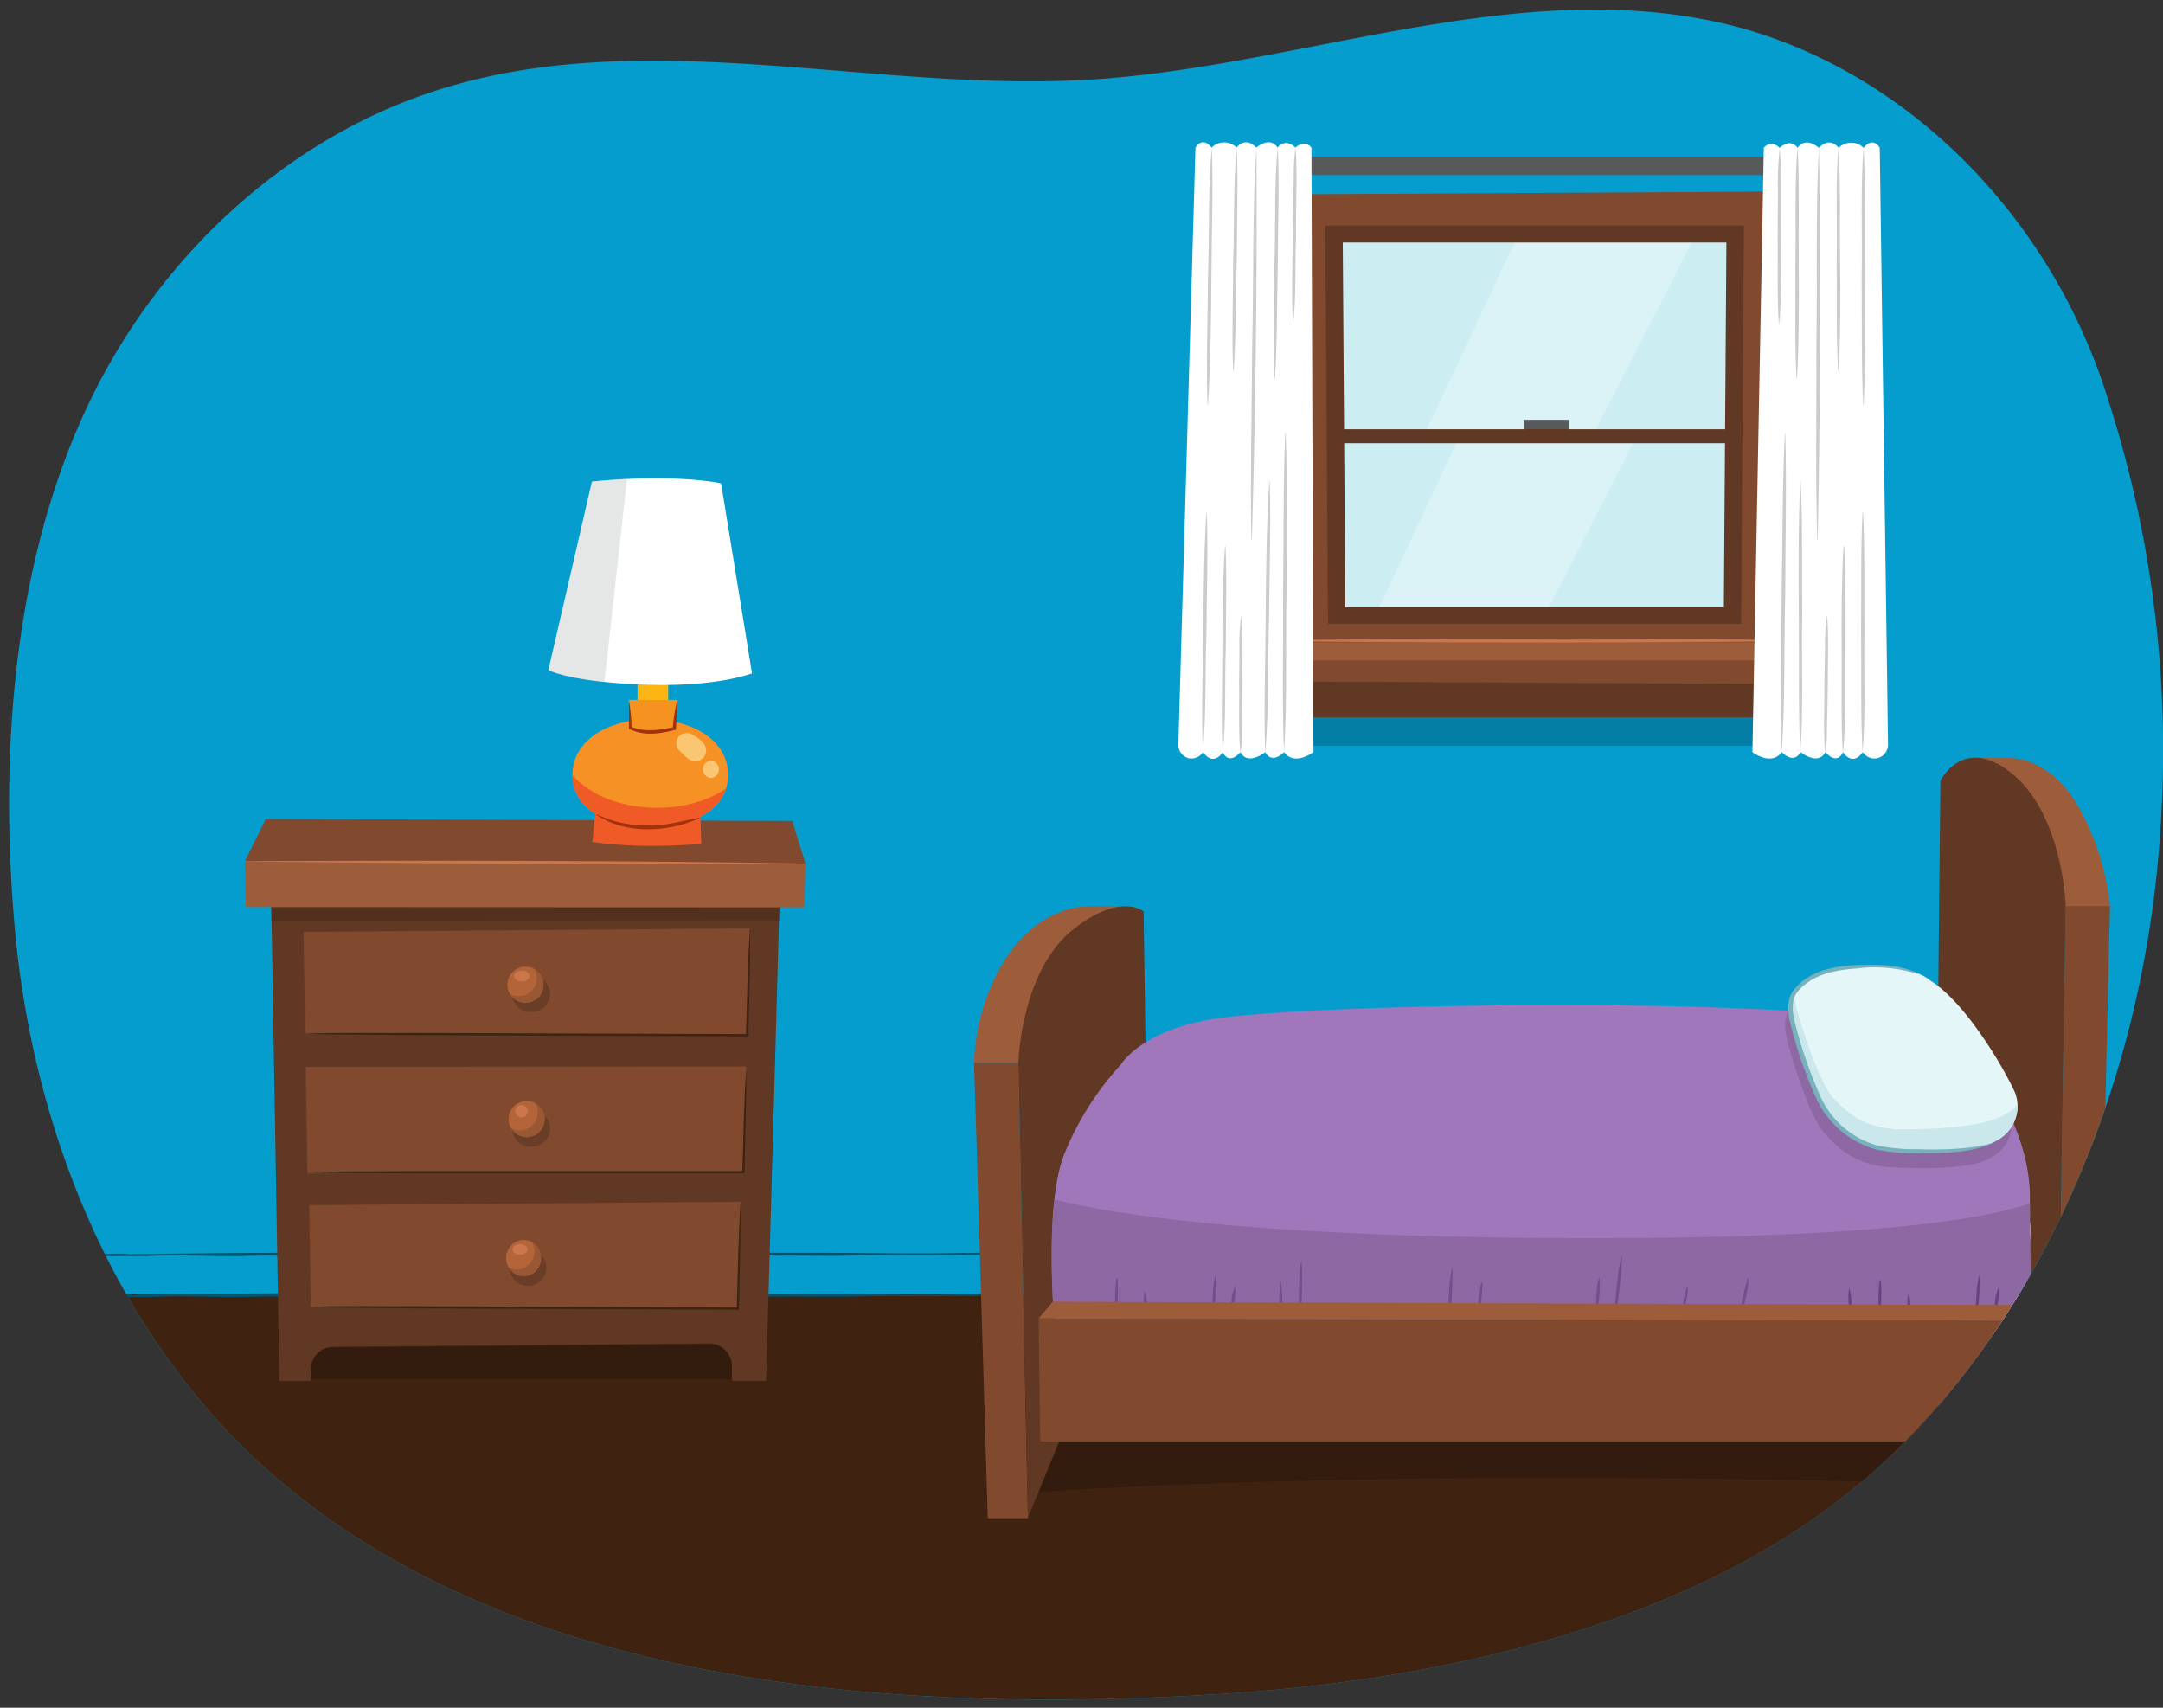<svg xmlns="http://www.w3.org/2000/svg" xmlns:xlink="http://www.w3.org/1999/xlink" width="380" height="300" viewBox="0 0 380 300"><rect x="0" y="0" width="380" height="300" fill="#333333" stroke="none"/><defs><clipPath id="a"><path d="M379.79,141.41a200.91,200.91,0,0,0-10.66-74.92c-11.31-32.22-38.29-57-69.33-63-34.94-6.83-71.05,7.76-106.46,10.38C154,16.72,113.39,3.67,75.67,16.22c-22.31,7.42-42,23.77-54.9,45.07C3.18,90.31-.48,127.94,2.56,162.65c3.22,36.68,18.1,72.2,44.47,95.66C90.94,297.38,160.41,301,214.56,297.58c37.82-2.37,84.42-12,114.66-39.12,28.26-25.31,45.19-64.42,49.53-103.67Q379.49,148.12,379.79,141.41Z" fill="#059dce"/></clipPath><clipPath id="b"><path d="M186.79,248.06s-4.77-33.66.33-45.66A51.62,51.62,0,0,1,196.94,187s3.76-6.49,18.07-8.26c20.18-2.48,95.41-3.71,122.49,1.18,7.79,1.41,19.12,16.44,19.12,30.41,0,22,.83,36,.83,36s-53.81,2.19-63,.23a45.46,45.46,0,0,0-18.26.3s-7.74,2.87-19,.23c-7.86-1.84-18.27.35-18.27.35a60.92,60.92,0,0,1-19.4.24c-7.59-1.18-10-1.93-17.72.21A32,32,0,0,1,186.79,248.06Z" fill="#a077ba"/></clipPath><clipPath id="c"><path d="M104,84.6a113.59,113.59,0,0,1,13.59-.55c6.68.21,9.1.88,9.1.88l5.43,33.36s-6,2.38-18.26,2c-13.58-.42-17.51-2.58-17.51-2.58Z" fill="#fff"/></clipPath><clipPath id="d"><path d="M127.92,136.12c0,6-6.12,9.22-13.68,9.22s-13.67-3.23-13.67-9.22,6.12-9.74,13.67-9.74S127.92,130.14,127.92,136.12Z" fill="#f69126"/></clipPath></defs><path d="M379.79,141.41a200.91,200.91,0,0,0-10.66-74.92c-11.31-32.22-38.29-57-69.33-63-34.94-6.83-71.05,7.76-106.46,10.38C154,16.72,113.39,3.67,75.67,16.22c-22.31,7.42-42,23.77-54.9,45.07C3.18,90.31-.48,127.94,2.56,162.65c3.22,36.68,18.1,72.2,44.47,95.66C90.94,297.38,160.41,301,214.56,297.58c37.82-2.37,84.42-12,114.66-39.12,28.26-25.31,45.19-64.42,49.53-103.67Q379.49,148.12,379.79,141.41Z" fill="#059dce"/><g clip-path="url(#a)"><rect x="11.56" y="227.3" width="361.46" height="84.55" fill="#402211"/><path d="M43,227.7h0Z" fill="#206b82"/><path d="M61.48,227.22l.19-.11c-3.44.2-7.32,0-11,.09l.24,0c-9.24,0-17.76.14-26.93.22.15,0,.2,0,.34,0a12.65,12.65,0,0,1-1.42.1c-.13,0,.13-.05.29-.07-1.93-.18-5.68.12-6.89,0-.55,0-.79.1-.48.15-7.18,0-14.86.09-22.16.23-.36,0-.42-.08-.32-.14-6.25.3-12.8.18-19.19.13-.24.08.66.09,0,.17,2.05.09,3.76-.2,5.62,0l-.24.07c1.36,0,.28-.19,1.68-.09.56.06-.13.1.12.1,2.89,0,5.89,0,8.6-.15.67.17,3.1,0,4.17.17a12.5,12.5,0,0,0,1.77-.16c10.09.09,20.4-.07,30.73-.06,4.84-.32,10.63.06,16.36,0,0,0,0,0,0,0,1.87-.08,4.6-.12,6.83-.08l1.89-.13c13.44.27,27.17.08,40.82.19,15.51.08,29.1.31,44.2-.11,0,0,.1.05-.29.06,4.36-.06,8.33.05,12.44,0l0,0c10.19-.26,21.2,0,31-.25,12,0,25.47,0,38.12-.08l0,.06c10.13-.13,19.91.21,30,.1,10.39.15,21.37-.36,31.84-.16,6.49.3,15-.36,21.09,0,12.51.48,24.64.17,37.15-.11,11.53.17,23-.27,34.23.08,5.29-.23,11.14.28,17,.21l-.21-.08c2.11.24,4.71-.33,6,0l-.22,0c1.12.18,2.6-.42,3.28-.21l.18-.09c1.36,0,.16.1,1.21.14.39,0,.15-.16,1-.11.17.36,4.52,0,4.36-.1-1.81,0-2-.21-3.35-.29,0,0,0,0,0,0a14.89,14.89,0,0,1-2.81,0l-.28-.08c-.42-.15-2,.3-1.5,0-3.67.06-7.87.06-12,.06-.58.11-3.14,0-2.25.19a38.43,38.43,0,0,0-5.2-.27.54.54,0,0,1,.27,0c-2.2-.28-2.61.27-4.67-.08-.32.25-3.74-.08-4.9.21-.26,0-.34-.1-.25-.15-3.7,0-7.8-.09-10.93-.1-2.68.21-6.49-.1-8.8.2-1.9-.07-5-.19-7.66-.07l.26,0c-3,0-6.76,0-8.82.23a17.16,17.16,0,0,0-3.49-.33c-2,.14-6.07.1-9.13.22-.47-.13-2.53.05-2.68-.14-8.59.37-19.2.24-28.36,0h.13c-1.19.1-2.56.34-3.77.48-.12,0-.11,0,.15,0-1.68,0-3.24-.16-4.91-.12,0,0,0,0,.28-.06-1.57.08-3.24-.16-5.09,0l-.11-.05-1.17.07c0-.06.07-.16.7-.14-14.37-.06-29.21.27-44,.22l.54-.06-2.86.11s.15,0,.29-.06c-3.65-.11-7.43.07-11,0,0,0,.55-.09.06-.12-2.63.17-4.23-.23-5.54.13-.13,0-.21-.1.06-.13-7.32.12-14.83.12-22.2.06-6.13.33-13,0-19.37.29l0-.07c-8.25.23-17,0-25.56,0-3.55,0-5.95.06-9.52.06l-.09-.08c-6,.31-12.63-.28-18.9.06l.43-.11c-1,.17-3.79-.06-3.42.23l-1.1-.09c-4.26.39-7.76-.17-13,.08l.34-.07c-1.39.05-3,.09-4,0,.16,0,.08,0,.41,0-4.35-.27-9.18,0-13.77,0l.52-.13c-2.21.15-6.28,0-9.19.08l.17-.06-1.47.09,0-.13C68.75,227.1,65.18,227.21,61.48,227.22Z" fill="#005670"/><path d="M23.23,227.36h0C23.39,227.36,23.33,227.36,23.23,227.36Z" fill="#206b82"/><path d="M42.34,220.56h0Z" fill="#206b82"/><path d="M60.76,220.09,61,220c-3.43.2-7.31,0-10.94.08l.24,0c-9.22,0-17.73.14-26.88.23.14,0,.19-.05.34-.06a12.67,12.67,0,0,1-1.43.1c-.13,0,.14,0,.3-.06-1.93-.19-5.68.12-6.89,0-.54,0-.78.1-.48.16-7.16,0-14.82.08-22.12.22-.35,0-.41-.07-.32-.13-6.23.29-12.77.17-19.15.13-.24.07.66.08,0,.16,2.05.1,3.75-.19,5.61-.05l-.23.08c1.35,0,.27-.19,1.67-.1.56.07-.14.1.12.11,2.88,0,5.88,0,8.59-.15.67.16,3.09,0,4.15.16a11.3,11.3,0,0,0,1.78-.16c10.07.09,20.35-.07,30.67-.06,4.83-.31,10.61.07,16.34,0,0,0,0,0,0,0,1.87-.08,4.59-.11,6.82-.07l1.89-.14c13.41.28,27.12.08,40.75.2,15.48.08,29,.31,44.12-.11,0,0,.1.05-.29.06,4.35-.07,8.32.05,12.41,0v0c10.17-.26,21.17,0,31-.24,11.93,0,25.42,0,38.05-.08l0,.06c10.11-.13,19.87.2,30,.1,10.37.14,21.32-.36,31.78-.17,6.48.31,15-.35,21.05,0,12.49.48,24.6.17,37.09-.12,11.51.17,23-.27,34.17.08,5.28-.22,11.12.28,17,.21l-.21-.07c2.11.23,4.7-.33,6,0h-.22c1.12.18,2.6-.42,3.28-.21l.17-.08c1.36,0,.17.1,1.21.13.39,0,.15-.16,1-.11.18.36,4.51,0,4.35-.1a32.51,32.51,0,0,1-3.34-.29s0,0,0,0a14.73,14.73,0,0,1-2.8,0l-.28-.07c-.43-.16-2.05.3-1.5,0-3.67.07-7.86.07-12,.07-.58.1-3.13,0-2.24.18a40.22,40.22,0,0,0-5.2-.27.48.48,0,0,1,.27,0c-2.2-.29-2.6.26-4.66-.09-.32.25-3.73-.08-4.89.22-.26-.06-.34-.11-.25-.15-3.7,0-7.78-.1-10.92-.11-2.67.22-6.47-.1-8.77.2-1.91-.06-5-.19-7.65-.07l.26,0c-3,0-6.76,0-8.81.22a17.23,17.23,0,0,0-3.49-.32c-2,.13-6.05.09-9.1.21-.48-.13-2.53.06-2.69-.14-8.56.38-19.16.25-28.31,0l.14,0c-1.19.11-2.56.34-3.77.48-.12,0-.1-.05.15-.05-1.67,0-3.23-.15-4.9-.12,0,0,0,0,.28-.06-1.57.09-3.24-.15-5.08,0l-.11-.06-1.17.08c0-.07.07-.16.7-.14-14.35-.07-29.16.27-43.89.22l.54-.06-2.85.11s.15,0,.29-.07c-3.64-.1-7.42.08-11,.05,0,0,.55-.09.06-.13-2.63.17-4.22-.23-5.54.14-.12,0-.2-.1.07-.13-7.31.12-14.8.11-22.16,0-6.13.33-13,0-19.34.29l0-.06c-8.24.23-17,0-25.52,0-3.54,0-5.94,0-9.5,0l-.09-.08c-6,.31-12.61-.28-18.86.06l.43-.11c-1,.18-3.79-.06-3.42.24l-1.1-.09c-4.25.39-7.74-.18-13,.07l.34-.07c-1.38.06-3,.1-4,0a3.11,3.11,0,0,1,.41,0c-4.34-.28-9.17,0-13.74,0l.52-.13c-2.22.16-6.28,0-9.18.08l.17-.06-1.47.09,0-.12C68,220,64.46,220.07,60.76,220.09Z" fill="#005670"/><path d="M22.58,220.23h0Z" fill="#206b82"/><path d="M178.82,262.38s31.88-2.71,91.92-2.74,89.68,1.86,89.68,1.86l0-16.36H178.82Z" opacity="0.2"/><path d="M171.12,186.7h7.79l18.76-27.47h-6.3s-8.86-.62-15.28,10.12A37,37,0,0,0,171.12,186.7Z" fill="#9e5d3a"/><path d="M171.12,186.71c.08,1,2.41,80,2.41,80h7.06l-1.68-80Z" fill="#814a2e"/><path d="M180.59,266.66,201.71,215l-.8-54.89s-3.9-3.43-12.25,3.06c-9.33,7.26-9.75,23.51-9.75,23.51Z" fill="#613823"/><path d="M370.69,159.16H362.9l-15.92-26h6c3.7,0,8.69,2.43,12.24,8.69A45.56,45.56,0,0,1,370.69,159.16Z" fill="#9e5d3a"/><path d="M370.69,159.16c-.08,1-2.41,107.5-2.41,107.5h-7.06l1.68-107.5Z" fill="#814a2e"/><path d="M361.22,266.66,340.09,215l.81-77.84s3.89-8,12.25-1.53c9.33,7.26,9.75,23.51,9.75,23.51Z" fill="#613823"/><path d="M285.91,184.67l48-.25s6.74.39,8.6,4.48c1.63,3.56,12.15,20.95,12.15,20.95a10.83,10.83,0,0,1,2,7.34c-.21,3.51-1.24,17.14-1.24,17.14l-62.32.2Z" fill="#e5f6f8"/><path d="M317.45,213.26c6.18-1,12.39-.48,18.61-.65,3.1,0,6.2.06,9.3.13a51.09,51.09,0,0,1,9.3.68.11.11,0,0,1,0,.21c-6.18,1-12.39.48-18.61.64-3.1,0-6.2-.05-9.3-.13a47.76,47.76,0,0,1-9.3-.68c-.1,0-.1-.19,0-.2Z" fill="#fff"/><path d="M295.52,218.33c3.08-.11,6.17-.05,9.25-.07,6.61,0,13.24-.13,19.84.32,6.42.43,12.81,1.2,19.26.78a90.06,90.06,0,0,0,12.75-1.85c-.25,3.94-1.22,16.82-1.22,16.82l-62.32.2-2.31-16.06C292.34,218.48,293.91,218.38,295.52,218.33Z" fill="#cae7eb"/><path d="M186.79,248.06s-4.77-33.66.33-45.66A51.62,51.62,0,0,1,196.94,187s3.76-6.49,18.07-8.26c20.18-2.48,95.41-3.71,122.49,1.18,7.79,1.41,19.12,16.44,19.12,30.41,0,22,.83,36,.83,36s-53.81,2.19-63,.23a45.46,45.46,0,0,0-18.26.3s-7.74,2.87-19,.23c-7.86-1.84-18.27.35-18.27.35a60.92,60.92,0,0,1-19.4.24c-7.59-1.18-10-1.93-17.72.21A32,32,0,0,1,186.79,248.06Z" fill="#a077ba"/><g clip-path="url(#b)"><path d="M359.2,210.05s-6.86,7.76-83.87,7.46-93.86-8-93.86-8l2.93,34.46,173-7.83Z" fill="#85639b" opacity="0.7"/></g><polygon points="182.74 253.22 358.62 253.22 359.2 231.99 182.47 231.6 182.74 253.22" fill="#814a2e"/><g opacity="0.7"><path d="M305.85,229.81a31.27,31.27,0,0,1,1.27-5.41c.18,1.66-.53,3.77-.82,5.5l-.45-.09Z" fill="#694281"/><path d="M295.5,230c.82-5.32,1.61-5.15.45.09l-.45-.09Z" fill="#694281"/><path d="M283.65,229.83c.39-3.06.46-6.43,1.28-9.31a40.73,40.73,0,0,1-.3,4.69c-.15,1.56-.33,3.12-.53,4.67l-.45,0Z" fill="#694281"/><path d="M280.36,229.06c.14-1.27.08-3.66.63-4.65a22.32,22.32,0,0,1-.17,4.69l-.46,0Z" fill="#694281"/></g><path d="M324.85,229.77a11.53,11.53,0,0,1,0-3.42h.06a11.43,11.43,0,0,1,.39,3.4l-.45,0Z" fill="#694281"/><path d="M330,229.65c-.05-6.48.76-6.44.46,0Z" fill="#694281"/><path d="M335.17,229.86a6.58,6.58,0,0,1,.1-2.54h.06a6.72,6.72,0,0,1,.3,2.52l-.46,0Z" fill="#694281"/><path d="M347.05,229.73c.21-1.9.1-4.1.75-5.82a35.85,35.85,0,0,1-.29,5.86l-.46,0Z" fill="#694281"/><path d="M350.46,229.24a8.91,8.91,0,0,1,.58-2.9h.07a8.89,8.89,0,0,1-.2,3l-.45-.06Z" fill="#694281"/><g opacity="0.7"><path d="M259.54,230.34c.62-6.87,1.42-6.75.45,0l-.45,0Z" fill="#694281"/><path d="M254.39,230.2c.22-2.51.11-5.3.77-7.64a61.49,61.49,0,0,1-.31,7.67l-.46,0Z" fill="#694281"/><path d="M228.15,230.36c.13-3-.09-6.19.49-9a37.68,37.68,0,0,1,.1,4.51c0,1.5-.06,3-.13,4.5Z" fill="#694281"/><path d="M224.8,229.61a21.17,21.17,0,0,1,.17-4.5H225a19.91,19.91,0,0,1,.23,4.5Z" fill="#694281"/></g><path d="M338,175.17s-3.74-3.56-14.69-2.18c-3.72.29-6.74,1.65-8.57,3.79,0,0-1.64,1.43-1,4.78.67,3.57,4.14,14.44,6.58,17.25s5.35,5.54,10.88,6.18c0,0,14.16,1.09,18.41-1.55a6.76,6.76,0,0,0,3.44-8.37C351.69,191.83,344.7,179.31,338,175.17Z" fill="#85639b" opacity="0.7"/><g opacity="0.7"><path d="M195.88,229.33c0-6.49.76-6.44.46,0Z" fill="#694281"/><path d="M201,229.54a6.57,6.57,0,0,1,.1-2.54h.07a6.54,6.54,0,0,1,.29,2.53l-.46,0Z" fill="#694281"/><path d="M212.92,229.41c.21-1.9.1-4.1.75-5.82a34.82,34.82,0,0,1-.29,5.86l-.46,0Z" fill="#694281"/><path d="M216.33,228.91a8.92,8.92,0,0,1,.59-2.89H217a8.83,8.83,0,0,1-.19,2.94l-.46-.06Z" fill="#694281"/></g><polygon points="182.47 231.6 184.95 228.68 356.14 229.27 359.2 231.99 182.47 231.6" fill="#9e5d3a"/><path d="M339,172.17s-3.74-3.56-14.69-2.18c-3.72.29-6.74,1.65-8.57,3.79,0,0-1.64,1.43-1,4.78.67,3.57,4.14,14.44,6.58,17.25s5.35,5.54,10.88,6.18c0,0,14.16,1.09,18.41-1.55a6.76,6.76,0,0,0,3.44-8.37C352.69,188.83,345.7,176.31,339,172.17Z" fill="#e5f6f8"/><path d="M315.24,174.37a7.45,7.45,0,0,0,.14,1.56c.68,3.55,4.2,14.24,6.67,16.91s5.43,5.22,11.09,5.54c0,0,14.59.32,19.05-2.58a7.6,7.6,0,0,0,2.25-1.77,7,7,0,0,1-3.87,6.41c-4.25,2.64-18.41,1.55-18.41,1.55-5.53-.64-8.34-3.23-10.88-6.18s-5.91-13.68-6.58-17.25A5.74,5.74,0,0,1,315.24,174.37Z" fill="#cae7eb"/><path d="M337.43,171.28a24.93,24.93,0,0,0-11.25-1.14c-3.72.25-7.72,1-10.24,3.92-1.47,1.62-1,4.13-.47,6.12A79.89,79.89,0,0,0,320,193a15.55,15.55,0,0,0,9.93,8.26,32.35,32.35,0,0,0,6.71.62c4.48.12,9.31.08,13.5-1.11-4.21,1.92-9,1.76-13.52,1.81a31.62,31.62,0,0,1-6.86-.62,16.26,16.26,0,0,1-10.48-8.61,73.35,73.35,0,0,1-4.58-12.93c-.6-2.23-1.07-5,.74-6.88,2.44-2.93,6.91-3.87,10.68-4s8.24-.17,11.3,1.82Z" fill="#77b2bc"/></g><rect x="227.55" y="121.01" width="84.1" height="10.01" opacity="0.2"/><rect x="222.66" y="35.8" width="96.84" height="81.92" fill="#ccedf2"/><polygon points="131 242.33 52.85 242.23 52.8 236.8 130.95 236.1 131 242.33" opacity="0.2"/><path d="M47.6,155.24l1.48,87.36h5.51l0-2a4,4,0,0,1,4-4l66-.59a4,4,0,0,1,4,4l0,2.57h6S137,157.16,137,156.31Z" fill="#613823"/><polygon points="131.28 181.86 131.77 163.1 53.32 163.71 53.61 181.58 131.28 181.86" fill="#814a2e"/><polygon points="54.01 206.13 130.64 206.09 131.13 187.34 53.71 187.42 54.01 206.13" fill="#814a2e"/><ellipse cx="93.12" cy="174.7" rx="3.34" ry="3.18" transform="matrix(1, -0.01, 0.01, 1, -1.56, 0.84)" fill="#613823" opacity="0.7"/><circle cx="92.32" cy="173" r="3.18" fill="#b36439"/><ellipse cx="93.33" cy="198.29" rx="3.34" ry="3.18" transform="translate(-1.77 0.84) rotate(-0.51)" fill="#613823" opacity="0.7"/><circle cx="92.53" cy="196.59" r="3.18" fill="#b36439"/><polygon points="136.88 161.66 137.02 156.31 47.6 155.24 47.66 161.75 136.88 161.66" fill="#3c2415" opacity="0.4"/><polygon points="141.5 151.69 141.29 159.39 43.17 159.35 43.01 151.3 141.5 151.69" fill="#9e5d3a"/><polygon points="139.19 144.22 141.5 151.69 43.01 151.3 46.69 143.87 139.19 144.22" fill="#814a2e"/><path d="M93.86,170.22a3.07,3.07,0,0,1,.43,1.56A3.18,3.18,0,0,1,91.14,175a3.21,3.21,0,0,1-1.57-.4,3.18,3.18,0,1,0,4.29-4.37Z" fill="#814a2e" opacity="0.5"/><path d="M94.08,193.81a3.19,3.19,0,0,1-2.73,4.77,3.11,3.11,0,0,1-1.57-.4,3.18,3.18,0,1,0,4.3-4.37Z" fill="#814a2e" opacity="0.5"/><path d="M141.5,151.72c-31.77.17-66.72,0-98.49-.39v-.06c31.74-.1,66.88-.15,98.49.45Z" fill="#cc764b"/><ellipse cx="91.68" cy="171.46" rx="1.36" ry="0.94" transform="translate(-1.53 0.83) rotate(-0.51)" fill="#cc764b"/><circle cx="91.63" cy="195.21" r="1.1" fill="#cc764b"/><path d="M131.8,163.1c0,6.26-.16,12.51-.32,18.77v.19h-.19L73,181.85c-5.65-.07-13.83-.09-19.42-.24,5.4-.28,13.8-.09,19.42-.16l58.25.21-.2.2c.23-6.22.26-12.67.72-18.76Z" fill="#3c2415"/><path d="M131.12,187.17c0,6.25-.16,12.5-.32,18.76v.19h-.19l-57.47,0c-5.57,0-13.64,0-19.16-.16,5.33-.3,13.62-.15,19.16-.24l57.47,0-.2.19c.23-6.2.26-12.65.72-18.74Z" fill="#3c2415"/><polygon points="129.62 229.89 130.09 211.12 54.32 211.71 54.61 229.58 129.62 229.89" fill="#814a2e"/><ellipse cx="92.77" cy="222.71" rx="3.23" ry="3.18" transform="translate(-1.99 0.84) rotate(-0.51)" fill="#613823" opacity="0.7"/><ellipse cx="91.99" cy="221.01" rx="3.07" ry="3.18" transform="translate(-1.97 0.83) rotate(-0.51)" fill="#b36439"/><path d="M93.48,218.23a3.27,3.27,0,0,1,.42,1.56A3.13,3.13,0,0,1,90.85,223a2.89,2.89,0,0,1-1.51-.4A3,3,0,0,0,92,224.19a3.14,3.14,0,0,0,3-3.21A3.19,3.19,0,0,0,93.48,218.23Z" fill="#814a2e" opacity="0.5"/><ellipse cx="91.37" cy="219.48" rx="1.31" ry="0.94" transform="translate(-1.96 0.83) rotate(-0.51)" fill="#cc764b"/><path d="M130.12,211.13c0,6.25-.15,12.51-.3,18.76v.19h-.19l-56.26-.23c-5.46-.07-13.36-.09-18.75-.25,5.21-.27,13.33-.08,18.75-.14l56.26.23-.2.19c.22-6.21.25-12.66.7-18.75Z" fill="#3c2415"/><rect x="112" y="117.82" width="5.39" height="6.12" fill="#fcb614"/><path d="M104,84.6a113.59,113.59,0,0,1,13.59-.55c6.68.21,9.1.88,9.1.88l5.43,33.36s-6,2.38-18.26,2c-13.58-.42-17.51-2.58-17.51-2.58Z" fill="#fff"/><g clip-path="url(#c)"><polygon points="110.45 81.48 105.85 122.87 89.98 121.36 87.02 82.15 110.45 81.48" fill="#b2b3b3" opacity="0.33"/></g><path d="M123,142.19s.25,6.38.17,6.14-8.82,1-19.11-.41l.57-5.39Z" fill="#f05a26"/><path d="M127.92,136.12c0,6-6.12,9.22-13.68,9.22s-13.67-3.23-13.67-9.22,6.12-9.74,13.67-9.74S127.92,130.14,127.92,136.12Z" fill="#f69126"/><g clip-path="url(#d)"><path d="M128.86,137.53c-5.34,4.56-13.93,5.31-20.45,3.39-6.33-1.86-10.35-6.46-12.68-12.46-1.56-4-7-2.43-6.36,1.76,1.19,8.45,9.47,15,17.3,17,8,2.11,20.48,1.18,26-5.89A2.71,2.71,0,0,0,128.86,137.53Z" fill="#f05a26"/></g><path d="M118.45,128s-5,1.39-7.76-.14c-.06-2.51-.24-4.9-.24-4.9H119Z" fill="#f69220"/><path d="M119,123.13c0,1.7-.13,3.39-.26,5.07-2.64.68-5.57,1.18-8.12-.12l-.13-.07c0-1.66,0-3.32,0-5a29.77,29.77,0,0,1,.46,4.84l-.13-.22c2.31,1.06,5.13.62,7.56.11l-.19.23a28.25,28.25,0,0,1,.76-4.85Z" fill="#a3310a"/><path d="M123.06,143.63c-5.4,2.6-13.26,3.06-18.32-.55l0-.07a20.12,20.12,0,0,0,9,2c3.13.16,6.31-.88,9.25-1.39Z" fill="#a3310a"/><path d="M124,131.35a2.59,2.59,0,0,0-.71-1.13,9,9,0,0,0-.77-.61,4.62,4.62,0,0,0-1-.6,1.84,1.84,0,0,0-2.33.46,1.81,1.81,0,0,0,.14,2.37c.27.27.53.53.82.79a4.15,4.15,0,0,0,1.54,1.07A1.92,1.92,0,0,0,124,131.35Z" fill="#fbc672"/><path d="M124.9,133.63a1.53,1.53,0,0,0,0,3.05A1.53,1.53,0,0,0,124.9,133.63Z" fill="#fbc672"/><polygon points="287.96 75.87 270.08 110.7 240.31 110.92 256.81 75.8 287.96 75.87" fill="#fff" opacity="0.3"/><polygon points="297.76 41.58 279.88 76.41 250.11 76.63 266.6 41.51 297.76 41.58" fill="#fff" opacity="0.3"/><rect x="267.79" y="73.74" width="7.88" height="2" fill="#58595b"/><rect x="227.55" y="116.01" width="84.1" height="10.01" fill="#613823"/><line x1="310.59" y1="76.63" x2="230.61" y2="76.63" fill="none" stroke="#613823" stroke-miterlimit="10" stroke-width="2.45"/><path d="M231.07,38v73.29h77.07V38Zm71.78,68.69h-66.5l-.45-64.09h67.4Z" fill="#613823"/><path d="M227.55,34.13v80.46h84.1V33.64Zm78.34,75.45H233.31l-.49-69.95h73.56Z" fill="#814a2e"/><polygon points="316.32 120.18 221.71 119.69 221.71 115.27 316.32 115.27 316.32 120.18" fill="#814a2e"/><rect x="220.13" y="27.56" width="99.55" height="3.19" fill="#58595b"/><rect x="222.2" y="112.84" width="94.61" height="3.17" fill="#9e5d3a"/><path d="M316.81,112.62c-30.52.37-64.09.35-94.61,0v-.07c13.64-.36,33.45-.17,47.3-.21,13.87.12,33.77-.3,47.31.28Z" fill="#cc764b"/><path d="M329.77,133.21a2.45,2.45,0,0,1-2.51-1.08c-1.91,2.65-3.48,0-3.48,0s-.88,2.43-3.1,0c-1.26,2.48-4.36,0-4.36,0s-1,2.26-3.3,0c-1.86,2.54-5.15,0-5.15,0l2-106.15s1.12-1.57,2.8,0c2-1.85,3.14,0,3.14,0s1.14-2.13,3.75,0c2-2.13,3.46,0,3.46,0a3.08,3.08,0,0,1,4.38,0c1.74-2.13,2.84,0,2.84,0l1.45,104.74A2.46,2.46,0,0,1,329.77,133.21Z" fill="#fff"/><path d="M327.4,26c.37,6.51.19,16,.26,22.57s.09,16-.26,22.58h-.07c-.35-6.51-.2-16-.27-22.58.15-6.59-.24-16.22.34-22.57Z" fill="#cccbcb"/><path d="M327.22,132.13c-.36-6.08-.18-14.9-.26-21.08.07-6.2-.09-15,.26-21.08h.08c.35,6.08.19,14.91.26,21.08-.14,6.15.24,15.16-.34,21.08Z" fill="#cccbcb"/><path d="M323.74,132.13c-.34-5.22-.14-12.8-.19-18.1s0-12.85.33-18.1H324c.33,5.22.15,12.8.2,18.1-.17,5.27.19,13-.41,18.1Z" fill="#cccbcb"/><path d="M320.64,132.13c-.33-3.48-.09-8.51-.13-12l.11-6a34.79,34.79,0,0,1,.37-6c.31,3.47.1,8.51.13,12l-.11,6c-.11,2,.08,4.21-.37,6Z" fill="#cccbcb"/><path d="M323,26c.37,5.65.19,13.85.27,19.59s.09,13.91-.27,19.59h-.07c-.35-5.64-.19-13.85-.26-19.59.14-5.71-.24-14.1.33-19.59Z" fill="#cccbcb"/><path d="M319.56,26c.34,22.23.24,46.68-.23,68.91h-.07c-.32-9.94-.12-24.37-.15-34.46.18-10.08-.16-24.65.45-34.45Z" fill="#cccbcb"/><path d="M315.81,26c.35,5.85.14,14.34.2,20.29s.05,14.4-.32,20.29h-.07c-.34-5.85-.16-14.35-.21-20.29.16-5.92-.2-14.6.4-20.29Z" fill="#cccbcb"/><path d="M316.28,132.13c-.37-6.87-.19-16.84-.26-23.81s-.09-16.9.26-23.81h.07c.36,6.87.2,16.84.27,23.81-.15,7,.24,17.09-.34,23.81Z" fill="#cccbcb"/><path d="M313,132.13c-.28-8.07,0-19.79,0-28,.16-8.23.13-19.87.57-28h.07c.27,8.07,0,19.79,0,28-.23,8.18,0,20.06-.64,28Z" fill="#cccbcb"/><path d="M312.67,26c.36,4.48.16,11,.23,15.56-.15,4.53.2,11.24-.37,15.56-.34-4.49-.17-11-.23-15.56l.05-7.78a56.92,56.92,0,0,1,.32-7.78Z" fill="#cccbcb"/><path d="M208.84,133.21a2.48,2.48,0,0,0,2.52-1.08c1.87,2.65,3.48,0,3.48,0s.84,2.43,3.1,0c1.22,2.48,4.36,0,4.36,0s.94,2.26,3.3,0c1.82,2.54,5.15,0,5.15,0L230.4,25.94s-1.1-1.56-2.81,0c-1.92-1.84-3.14,0-3.14,0s-1.1-2.12-3.75,0c-2-2.12-3.45,0-3.45,0a3.08,3.08,0,0,0-4.39,0c-1.7-2.12-2.84,0-2.84,0l-3,104.78A2.42,2.42,0,0,0,208.84,133.21Z" fill="#fff"/><path d="M212.9,26c.27,6.51-.05,16-.08,22.58s-.15,16-.6,22.58h-.08c-.25-6.52.05-16,.08-22.59.25-6.59,0-16.23.68-22.57Z" fill="#cccbcb"/><path d="M211.32,132.13c-.27-6.09,0-14.91.06-21.09s.14-15,.58-21.08H212c.26,6.08,0,14.91-.05,21.09-.24,6.15,0,15.17-.66,21.08Z" fill="#cccbcb"/><path d="M214.81,132.13c-.31-5.23-.05-12.8-.06-18.11s.06-12.86.47-18.1h.07c.29,5.22.05,12.8.06,18.11-.21,5.27.09,13-.54,18.1Z" fill="#cccbcb"/><path d="M217.91,132.13c-.36-3.47-.16-8.52-.22-12l.06-6a34.92,34.92,0,0,1,.32-6c.34,3.47.16,8.51.22,12l-.06,6c-.09,2,.12,4.2-.32,6Z" fill="#cccbcb"/><path d="M217.28,26c.28,5.65,0,13.85,0,19.6-.16,5.76-.12,13.92-.56,19.59h-.07c-.27-5.65,0-13.86,0-19.6.23-5.71,0-14.11.63-19.59Z" fill="#cccbcb"/><path d="M220.74,26c.15,22.23-.16,46.7-.81,68.93h-.08c-.23-9.95.09-24.38.14-34.47.27-10.09,0-24.66.75-34.46Z" fill="#cccbcb"/><path d="M224.49,26c.3,5.85,0,14.35,0,20.29-.15,6-.09,14.42-.51,20.29h-.08c-.28-5.85,0-14.35,0-20.29.21-5.92-.07-14.61.58-20.29Z" fill="#cccbcb"/><path d="M222.27,132.13c-.27-6.87.06-16.85.09-23.82s.17-16.91.63-23.81h.07c.25,6.87-.06,16.84-.1,23.82-.25,7,0,17.1-.69,23.81Z" fill="#cccbcb"/><path d="M225.57,132.13c-.34-8.08-.11-19.8-.15-28,.11-8.23,0-19.88.38-28h.08c.31,8.07.11,19.79.14,28-.18,8.19.16,20.07-.45,28Z" fill="#cccbcb"/><path d="M227.63,26c.31,4.49,0,11,.06,15.56-.2,4.53.07,11.25-.54,15.56-.29-4.49-.05-11-.06-15.56l.14-7.79c.12-2.54-.07-5.38.4-7.77Z" fill="#cccbcb"/></svg>